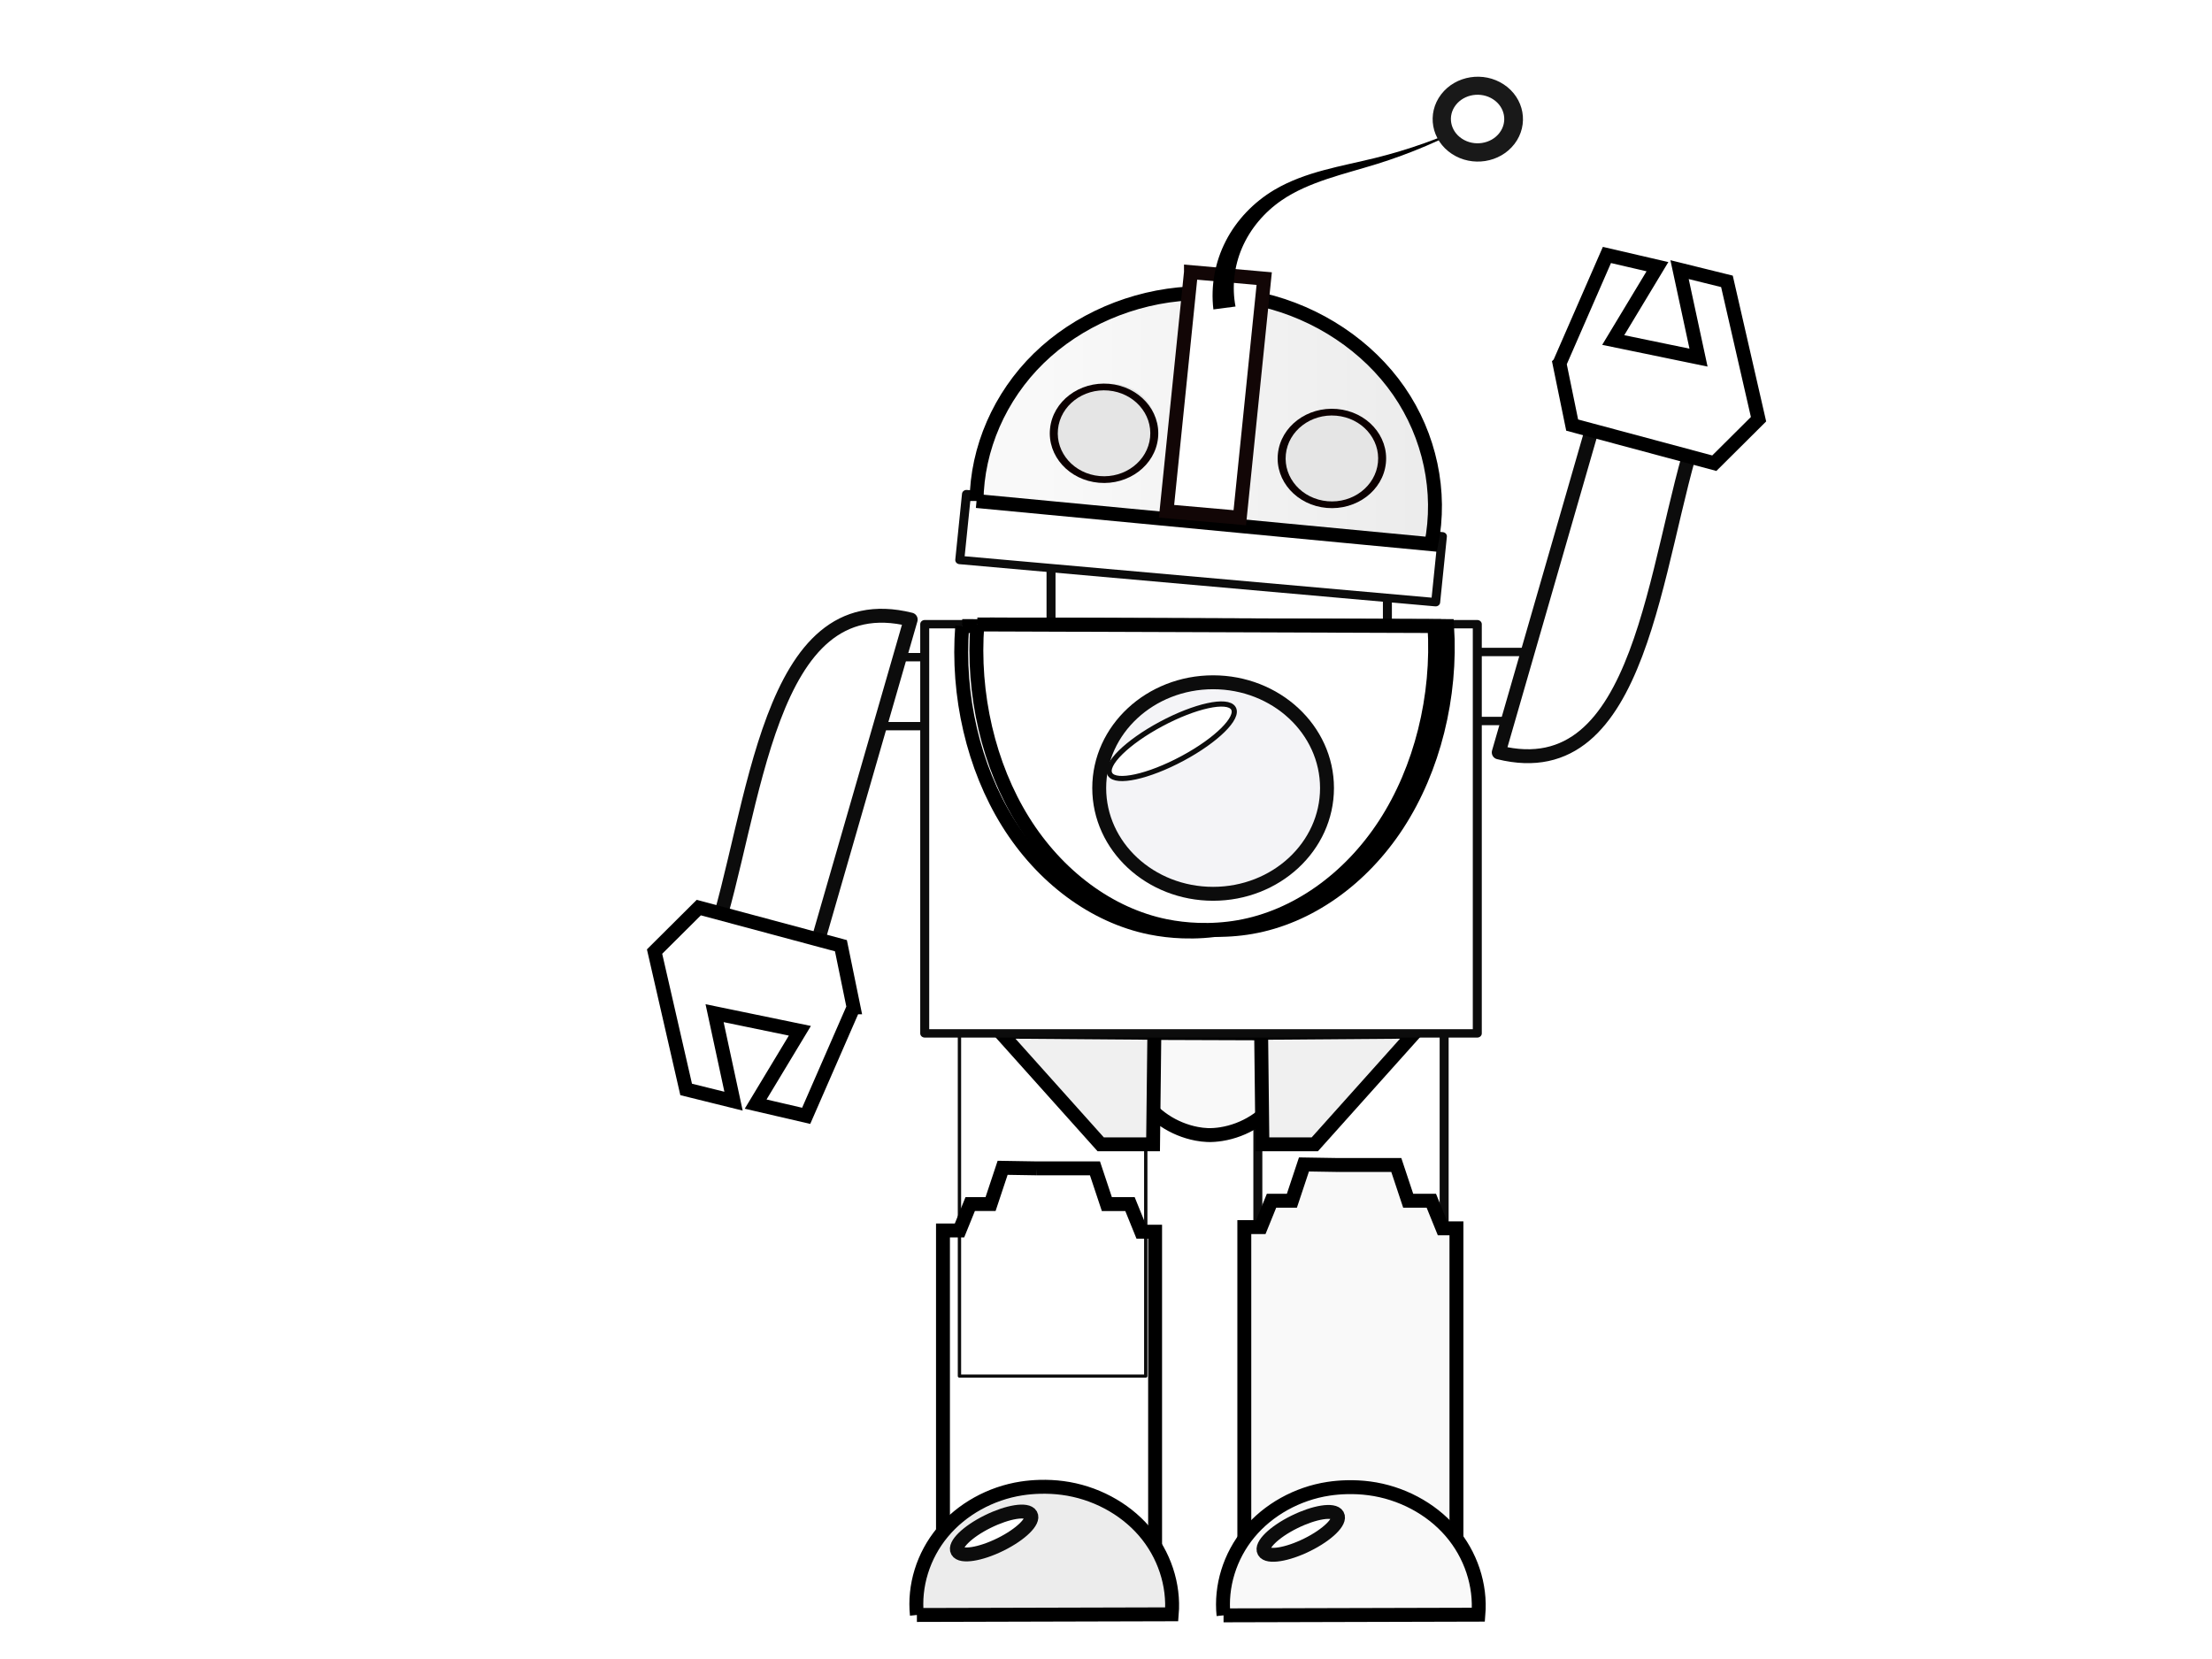 <?xml version="1.0"?><svg width="640" height="480" xmlns="http://www.w3.org/2000/svg" xmlns:xlink="http://www.w3.org/1999/xlink">
 <title>Robot waving</title>
 <defs>
  <linearGradient y2="0.063" x2="0.954" y1="0.063" x1="0.133" id="linearGradient14213" xlink:href="#linearGradient104177-0"/>
  <linearGradient id="linearGradient104177-0">
   <stop stop-color="#f9f9f9" id="stop104179-5" offset="0"/>
   <stop stop-color="#ececec" id="stop104181-7" offset="1"/>
  </linearGradient>
  <filter height="1.98" y="-0.49" width="2.248" x="-0.624" id="filter104101-0-2" color-interpolation-filters="sRGB">
   <feGaussianBlur id="feGaussianBlur104103-7-4" stdDeviation="4.282"/>
  </filter>
  <filter height="1.306" y="-0.153" width="1.306" x="-0.153" id="filter104139-8-0" color-interpolation-filters="sRGB">
   <feGaussianBlur id="feGaussianBlur104141-1-8" stdDeviation="0.478"/>
  </filter>
  <filter height="2.149" y="-0.575" width="1.897" x="-0.449" id="filter104886-4" color-interpolation-filters="sRGB">
   <feGaussianBlur id="feGaussianBlur104888-7" stdDeviation="26.034"/>
  </filter>
  <linearGradient y2="2.081" x2="-4.918" y1="2.081" x1="-7.276" gradientTransform="matrix(0.335,0.005,0.003,-0.444,660.78,-395.317)" id="linearGradient14223" xlink:href="#linearGradient104177-7-4-6-6-1-9"/>
  <linearGradient id="linearGradient104177-7-4-6-6-1-9">
   <stop stop-color="#f9f9f9" id="stop104179-8-1-5-5-6-7" offset="0"/>
   <stop stop-color="#ececec" id="stop104181-7-7-2-9-5-3" offset="1"/>
  </linearGradient>
  <linearGradient id="linearGradient105260-1">
   <stop stop-color="#f9f9f9" id="stop105262-5" offset="0"/>
   <stop stop-color="#999999" id="stop105264-4" offset="1"/>
  </linearGradient>
  <linearGradient y2="0.658" x2="2.535" y1="0.658" x1="1.063" gradientTransform="matrix(0.558,-0.006,0.006,0.558,-19.351,-138.691)" id="linearGradient14231" xlink:href="#linearGradient104177-7-45-88"/>
  <linearGradient id="linearGradient104177-7-45-88">
   <stop stop-color="#f9f9f9" id="stop104179-8-8-5" offset="0"/>
   <stop stop-color="#ececec" id="stop104181-7-3-8" offset="1"/>
  </linearGradient>
  <filter height="1.716" y="-0.358" width="1.444" x="-0.222" id="filter105467-3" color-interpolation-filters="sRGB">
   <feGaussianBlur id="feGaussianBlur105469-6" stdDeviation="8.085"/>
  </filter>
  <linearGradient y2="0.655" x2="1.324" y1="0.655" x1="-0.149" gradientTransform="matrix(0.558,-0.006,0.006,0.558,119.353,-138.512)" id="linearGradient14233" xlink:href="#linearGradient104177-7-45-8-0"/>
  <linearGradient id="linearGradient104177-7-45-8-0">
   <stop stop-color="#f9f9f9" id="stop104179-8-8-2-0" offset="0"/>
   <stop stop-color="#ececec" id="stop104181-7-3-1-9" offset="1"/>
  </linearGradient>
  <filter height="1.716" y="-0.358" width="1.444" x="-0.222" id="filter105467-5-2" color-interpolation-filters="sRGB">
   <feGaussianBlur id="feGaussianBlur105469-0-6" stdDeviation="8.085"/>
  </filter>
  <linearGradient y2="0.738" x2="6.093" y1="0.738" x1="9.488" gradientTransform="matrix(0.321,0,0,0.321,-136.716,-170.758)" id="linearGradient3302" xlink:href="#linearGradient105260-1"/>
 </defs>
 <g>
  <path id="svg_2" fill="#0c0000" fill-rule="nonzero" stroke="#000000" stroke-width="0" stroke-linecap="round" stroke-linejoin="round" stroke-miterlimit="4" d="m336.75,124.771c-0.818,7.904 -8.477,13.704 -17.105,12.955c-8.628,-0.75 -14.959,-7.765 -14.141,-15.67c0.818,-7.904 8.477,-13.704 17.105,-12.954c8.628,0.75 14.96,7.765 14.141,15.67z"/>
  <g id="svg_15">
   <rect transform="matrix(0.646, 0, 0, 0.6, 337.437, 940.124)" fill="#ffffff" fill-rule="nonzero" stroke="#0c0c0c" stroke-width="4.024" stroke-linecap="round" stroke-linejoin="round" stroke-miterlimit="4" y="-1385.011" x="-51.615" height="118.794" width="150.657" id="rect104409-2"/>
   <rect transform="matrix(0.643, 0.057, -0.061, 0.597, 379.395, 669.258)" stroke-width="4.024" fill="#ffffff" fill-rule="nonzero" stroke="#0c0c0c" stroke-linecap="round" stroke-linejoin="round" stroke-miterlimit="4" id="rect104191-8-5" width="214.143" height="31.947" x="-236.634" y="-858.982"/>
  </g>
  <path fill="url(#linearGradient14213)" stroke="#000000" stroke-width="4.024" d="m282.542,144.959l131.574,12.492c3.016,-15.168 -0.415,-31.359 -9.394,-44.334c-8.98,-12.976 -23.414,-22.6 -39.525,-26.355c-3.844,-0.896 -7.774,-1.469 -11.726,-1.751c-3.137,-0.223 -6.29,-0.262 -9.431,-0.09c-16.341,0.895 -32.22,7.74 -43.502,18.754c-11.282,11.014 -17.85,26.083 -17.995,41.283" id="path103860-0"/>
  <path fill="#666666" fill-rule="nonzero" stroke="#00baff" stroke-width="0" stroke-linecap="round" stroke-linejoin="round" stroke-miterlimit="4" filter="url(#filter104139-8-0)" d="m389.688,133.736c-0.126,1.235 -1.307,2.142 -2.637,2.024c-1.33,-0.117 -2.306,-1.213 -2.18,-2.449c0.126,-1.235 1.307,-2.141 2.637,-2.024c1.33,0.117 2.306,1.213 2.18,2.449z" id="path104129-9-7"/>
  <path stroke-width="4.024" fill="#ffffff" fill-rule="nonzero" stroke="#120606" d="m344.579,78.742l21.195,1.867l-0.441,4.313l-6.626,64.871l-21.195,-1.867l6.648,-65.081l0.419,-4.102z" id="rect103880-0"/>
  <path fill="#e5e5e5" fill-rule="nonzero" stroke="#000000" stroke-width="0" stroke-linecap="round" stroke-linejoin="round" stroke-miterlimit="4" d="m334.454,124.589c-0.698,6.835 -7.231,11.85 -14.591,11.202c-7.36,-0.648 -12.761,-6.715 -12.063,-13.549c0.698,-6.835 7.231,-11.85 14.591,-11.202c7.36,0.648 12.761,6.715 12.063,13.549z" id="path103909-1"/>
  <path fill="#ffffff" fill-rule="nonzero" stroke="#00baff" stroke-width="0" stroke-linecap="round" stroke-linejoin="round" stroke-miterlimit="4" filter="url(#filter104101-0-2)" d="m439.822,294.778c-5.324,5.388 -13.537,6.77 -18.344,3.086c-4.807,-3.684 -4.388,-11.039 0.936,-16.427c5.324,-5.388 13.537,-6.77 18.344,-3.086c4.807,3.684 4.388,11.039 -0.936,16.427z" id="path104099-3-3"/>
  <g id="svg_18">
   <path fill="#000000" fill-rule="evenodd" id="path104242-7" d="m351.074,89.526l6.399,-0.839c-1.074,-5.617 -0.423,-11.611 1.909,-17.012c2.328,-5.402 6.362,-10.26 11.512,-13.771c3.831,-2.628 8.333,-4.514 12.99,-6.088c0,0 0,-0 0,-0c4.709,-1.585 9.612,-2.852 14.464,-4.359c9.695,-3.012 19.006,-6.987 27.723,-11.822c-9.032,4.309 -18.534,7.695 -28.281,10.094c-4.88,1.201 -9.859,2.175 -14.81,3.514c-4.906,1.32 -9.803,3.046 -14.275,5.69c0,0 0,0 0,0c-6,3.569 -10.931,8.732 -14.054,14.806c-3.119,6.075 -4.392,12.986 -3.578,19.788z"/>
   <g id="g104308-8">
    <path fill="#ffffff" fill-rule="nonzero" stroke="#191919" stroke-width="4.024" stroke-linecap="round" stroke-linejoin="round" stroke-miterlimit="4" id="path104248-9-1" d="m436.586,40.424c-3.539,4.621 -10.441,5.702 -15.417,2.417c-4.976,-3.286 -6.141,-9.695 -2.602,-14.316c3.539,-4.621 10.441,-5.702 15.417,-2.417c4.976,3.286 6.141,9.695 2.602,14.316z"/>
    <path fill="#ffffff" fill-rule="nonzero" stroke="#191919" stroke-width="4.024" stroke-linecap="round" stroke-linejoin="round" stroke-miterlimit="4" id="path104248-0" d="m435.439,39.673c-3.114,4.067 -9.19,5.019 -13.569,2.127c-4.379,-2.892 -5.405,-8.533 -2.291,-12.6c3.115,-4.067 9.19,-5.019 13.569,-2.127c4.38,2.892 5.405,8.533 2.291,12.6z"/>
   </g>
  </g>
  <g id="svg_13">
   <g id="svg_7">
    <g id="svg_6">
     <rect transform="matrix(0.646, 0, 0, 0.6, 337.437, 940.122)" fill="#ffffff" fill-rule="nonzero" stroke="#0c0c0c" stroke-width="4.024" stroke-linecap="round" stroke-linejoin="round" stroke-miterlimit="4" y="-1094.92" x="41.016" height="190.919" width="83.439" id="rect104910-0-3"/>
     <rect transform="matrix(0.646, 0, 0, 0.6, 337.437, 940.122)" fill="#ffffff" fill-rule="nonzero" stroke="#0c0c0c" stroke-width="1.5" stroke-linecap="round" stroke-linejoin="round" stroke-miterlimit="4" y="-1094.213" x="-92.627" height="190.919" width="83.439" id="rect104910-2"/>
     <g id="svg_5">
      <path id="svg_1" fill="url(#linearGradient3302)" stroke="#000000" stroke-width="4.024" d="m387.168,337.07l16.826,0l3.442,10.345l6.692,0l3.236,7.98l4.03,0l0,102.001l-61.375,0l0,-102.358l4.78,0l3.096,-7.635l5.891,0l3.49,-10.492l9.894,0.16z"/>
      <path fill="url(#linearGradient3302)" stroke="#000000" stroke-width="4.024" d="m299.982,338.042l16.826,0l3.442,10.345l6.692,0l3.236,7.98l4.03,0l0,102.001l-61.375,0l0,-102.359l4.78,0l3.096,-7.635l5.891,0l3.49,-10.492l9.894,0.16z" id="path105252-0"/>
      <g id="svg_4">
       <g id="g105523-8">
        <path fill="url(#linearGradient14231)" stroke="#000000" stroke-width="4.024" id="path103860-2-5-9" d="m265.285,467.263l73.741,-0.194c0.72,-8.574 -2.198,-17.366 -7.992,-24.075c-5.794,-6.709 -14.401,-11.265 -23.57,-12.474c-2.188,-0.289 -4.403,-0.394 -6.612,-0.336c-1.753,0.046 -3.504,0.195 -5.235,0.46c-9.005,1.38 -17.38,6.036 -22.945,12.753c-5.565,6.718 -8.261,15.429 -7.387,23.865"/>
        <path fill="#ffffff" fill-rule="nonzero" stroke="#0c0c0c" stroke-width="4.024" stroke-linecap="round" stroke-linejoin="round" stroke-miterlimit="4" filter="url(#filter105467-3)" d="m298.247,438.283c1.043,1.815 -2.864,5.642 -8.727,8.547c-5.863,2.906 -11.462,3.79 -12.505,1.975c-1.043,-1.815 2.864,-5.641 8.727,-8.547c5.863,-2.906 11.462,-3.79 12.505,-1.975z" id="path105429-2"/>
       </g>
       <g id="g105517-3">
        <path fill="url(#linearGradient14233)" stroke="#000000" stroke-width="4.024" id="path103860-2-5-2-9" d="m354.006,467.371l73.741,-0.194c0.721,-8.574 -2.198,-17.366 -7.992,-24.075c-5.794,-6.709 -14.401,-11.265 -23.57,-12.474c-2.188,-0.289 -4.403,-0.394 -6.612,-0.336c-1.753,0.046 -3.504,0.195 -5.235,0.46c-9.005,1.38 -17.38,6.036 -22.945,12.753c-5.565,6.718 -8.261,15.429 -7.387,23.865"/>
        <path fill="#ffffff" fill-rule="nonzero" stroke="#0c0c0c" stroke-width="4.024" stroke-linecap="round" stroke-linejoin="round" stroke-miterlimit="4" filter="url(#filter105467-5-2)" d="m386.968,438.39c1.043,1.815 -2.864,5.641 -8.727,8.547c-5.863,2.906 -11.462,3.79 -12.505,1.975c-1.043,-1.815 2.864,-5.642 8.727,-8.547c5.863,-2.906 11.462,-3.79 12.505,-1.975z" id="path105429-7-4"/>
       </g>
      </g>
     </g>
    </g>
    <g id="g105029-2">
     <path fill="url(#linearGradient14223)" stroke="#000000" stroke-width="4.024" d="m328.03,298.847l44.25,0.155c2.152,6.116 1.295,13.086 -2.286,18.595c-3.581,5.509 -9.823,9.46 -16.654,10.541c-1.31,0.207 -2.64,0.314 -3.968,0.268c-1.056,-0.037 -2.106,-0.171 -3.141,-0.367c-6.7,-1.271 -12.735,-5.304 -16.161,-10.799c-3.427,-5.495 -4.188,-12.363 -2.04,-18.392" id="path103860-2-4-6-6-0-5"/>
     <path fill="#f0f0f0" stroke="#000000" stroke-width="4.024" d="m289.267,298.48l44.724,0.343l-0.37,32.262l-15.154,0l-29.2,-32.605z" id="path104991-14"/>
     <path fill="#f0f0f0" stroke="#000000" stroke-width="4.024" d="m409.609,298.48l-44.723,0.343l0.37,32.262l15.154,0l29.199,-32.605z" id="path104991-1-9"/>
    </g>
   </g>
   <g id="svg_12">
    <g id="svg_11">
     <g id="svg_10">
      <rect transform="matrix(0.646, 0, 0, 0.6, 337.437, 940.122)" fill="#ffffff" fill-rule="nonzero" stroke="#0c0c0c" stroke-width="4.024" stroke-linecap="round" stroke-linejoin="round" stroke-miterlimit="4" y="-1249.977" x="-153.439" height="33.277" width="100.409" id="rect104890-0"/>
      <path fill="#ffffff" fill-rule="nonzero" stroke="#0c0c0c" stroke-width="4.024" stroke-linecap="round" stroke-linejoin="round" stroke-miterlimit="4" id="rect105150-0" d="m263.493,179.256l-29.234,101.312l-28.007,-8.169c12.48,-37.741 15.398,-103.555 57.241,-93.143z"/>
      <path fill="#ffffff" stroke="#000000" stroke-width="4.024" d="m246.963,291.445l-3.656,-17.821l-41.126,-11.033l-12.795,12.73l9.139,39.886l13.709,3.395l-5.483,-25.46l24.675,5.092l-12.795,21.216l14.622,3.395l13.709,-31.4z" id="path105529-8-2"/>
     </g>
     <g id="svg_9">
      <g id="svg_8">
       <rect transform="matrix(0.646, 0, 0, 0.6, 337.437, 940.122)" fill="#ffffff" fill-rule="nonzero" stroke="#0c0c0c" stroke-width="4.024" stroke-linecap="round" stroke-linejoin="round" stroke-miterlimit="4" y="-1252.474" x="79.2" height="33.277" width="100.409" id="rect104890-5-9"/>
       <path fill="#ffffff" fill-rule="nonzero" stroke="#0c0c0c" stroke-width="4.024" stroke-linecap="round" stroke-linejoin="round" stroke-miterlimit="4" id="rect105150-94-2" d="m433.632,217.694l29.234,-101.312l28.008,8.169c-12.48,37.741 -15.398,103.555 -57.241,93.143z"/>
      </g>
      <path fill="#ffffff" stroke="#000000" stroke-width="4.024" d="m451.221,105.167l3.656,17.822l41.125,11.03l12.795,-12.728l-9.139,-39.888l-13.708,-3.39l5.483,25.455l-24.676,-5.089l12.795,-21.219l-14.622,-3.39l-13.708,31.396z" id="path105529-4"/>
     </g>
    </g>
    <g id="svg_3">
     <rect transform="matrix(0.646, 0, 0, 0.6, 337.437, 940.122)" fill="#ffffff" fill-rule="nonzero" stroke="#0c0c0c" stroke-width="4.024" stroke-linecap="round" stroke-linejoin="round" stroke-miterlimit="4" y="-1265.877" x="-108.184" height="197.326" width="247.487" id="rect104507-2"/>
     <g id="g104837-7">
      <path fill="#ffffff" stroke="#000000" stroke-width="4.024" d="m278.398,181.141l132.259,0.462c1.292,20.428 -3.942,41.376 -14.333,57.362c-10.391,15.985 -25.83,26.84 -42.275,29.722c-3.924,0.688 -7.897,0.939 -11.859,0.801c-3.145,-0.11 -6.285,-0.465 -9.389,-1.097c-16.151,-3.289 -31.172,-14.381 -41.153,-30.387c-9.98,-16.006 -14.817,-36.762 -13.25,-56.862" id="path103860-2-4-1"/>
      <path fill="#ffffff" stroke="#000000" stroke-width="4.024" d="m286.437,180.674l132.259,0.462c1.292,20.428 -3.942,41.376 -14.333,57.362c-10.391,15.985 -25.83,26.84 -42.275,29.722c-3.924,0.688 -7.897,0.939 -11.859,0.801c-3.145,-0.11 -6.285,-0.465 -9.389,-1.097c-16.151,-3.289 -31.172,-14.381 -41.153,-30.387c-9.98,-16.006 -14.817,-36.762 -13.25,-56.862" id="path103860-2-4-6-3"/>
      <path fill="#ffffff" stroke="#000000" stroke-width="4.024" d="m282.782,180.674l132.259,0.462c1.292,20.428 -3.942,41.376 -14.333,57.362c-10.391,15.985 -25.83,26.84 -42.275,29.722c-3.924,0.688 -7.897,0.939 -11.859,0.801c-3.145,-0.11 -6.285,-0.465 -9.389,-1.097c-16.151,-3.289 -31.172,-14.381 -41.153,-30.387c-9.98,-16.006 -14.817,-36.762 -13.25,-56.862" id="path103860-2-4-6-6-7"/>
     </g>
     <path fill="#f4f4f7" fill-rule="nonzero" stroke="#0c0c0c" stroke-width="4.024" stroke-linecap="round" stroke-linejoin="round" stroke-miterlimit="4" d="m383.945,228.003c0,16.9 -14.754,30.601 -32.954,30.601c-18.2,0 -32.954,-13.7 -32.954,-30.601c0,-16.9 14.754,-30.601 32.954,-30.601c18.2,0 32.954,13.7 32.954,30.601z" id="path104844-9-0"/>
     <path fill="#ffffff" fill-rule="nonzero" stroke="#0c0c0c" stroke-width="1.5" stroke-linecap="round" stroke-linejoin="round" stroke-miterlimit="4" filter="url(#filter104886-4)" d="m356.844,204.908c1.71,2.751 -4.888,9.262 -14.738,14.542c-9.85,5.281 -19.221,7.332 -20.932,4.581c-1.71,-2.751 4.888,-9.262 14.738,-14.542c9.85,-5.281 19.221,-7.332 20.932,-4.581z" id="path104872-9"/>
    </g>
   </g>
  </g>
  <title>Layer 1</title>
  <g id="svg_27">
   <path id="svg_25" fill="#0c0000" fill-rule="nonzero" stroke="#000000" stroke-width="0" stroke-linecap="round" stroke-linejoin="round" stroke-miterlimit="4" d="m400.98,134.002c-0.818,7.904 -8.477,13.704 -17.105,12.955c-8.628,-0.75 -14.959,-7.765 -14.141,-15.67c0.818,-7.904 8.477,-13.704 17.105,-12.954c8.628,0.75 14.96,7.765 14.141,15.67z"/>
   <path id="svg_26" fill="#e5e5e5" fill-rule="nonzero" stroke="#000000" stroke-width="0" stroke-linecap="round" stroke-linejoin="round" stroke-miterlimit="4" d="m398.684,133.82c-0.698,6.835 -7.231,11.85 -14.591,11.202c-7.36,-0.648 -12.761,-6.715 -12.063,-13.549c0.698,-6.835 7.231,-11.85 14.591,-11.202c7.36,0.648 12.761,6.715 12.063,13.549z"/>
  </g>
  <g id="svg_31">
   <path id="svg_32" fill="#0c0000" fill-rule="nonzero" stroke="#000000" stroke-width="0" stroke-linecap="round" stroke-linejoin="round" stroke-miterlimit="4" d="m335.055,126.721c-0.818,7.904 -8.477,13.704 -17.105,12.955c-8.628,-0.75 -14.959,-7.765 -14.141,-15.67c0.818,-7.904 8.477,-13.704 17.105,-12.954c8.628,0.75 14.96,7.765 14.141,15.67z"/>
   <path id="svg_33" fill="#e5e5e5" fill-rule="nonzero" stroke="#000000" stroke-width="0" stroke-linecap="round" stroke-linejoin="round" stroke-miterlimit="4" d="m332.759,126.539c-0.698,6.835 -7.231,11.85 -14.591,11.202c-7.36,-0.648 -12.761,-6.715 -12.063,-13.549c0.698,-6.835 7.231,-11.85 14.591,-11.202c7.36,0.648 12.761,6.715 12.063,13.549z"/>
  </g>
 </g>
</svg>